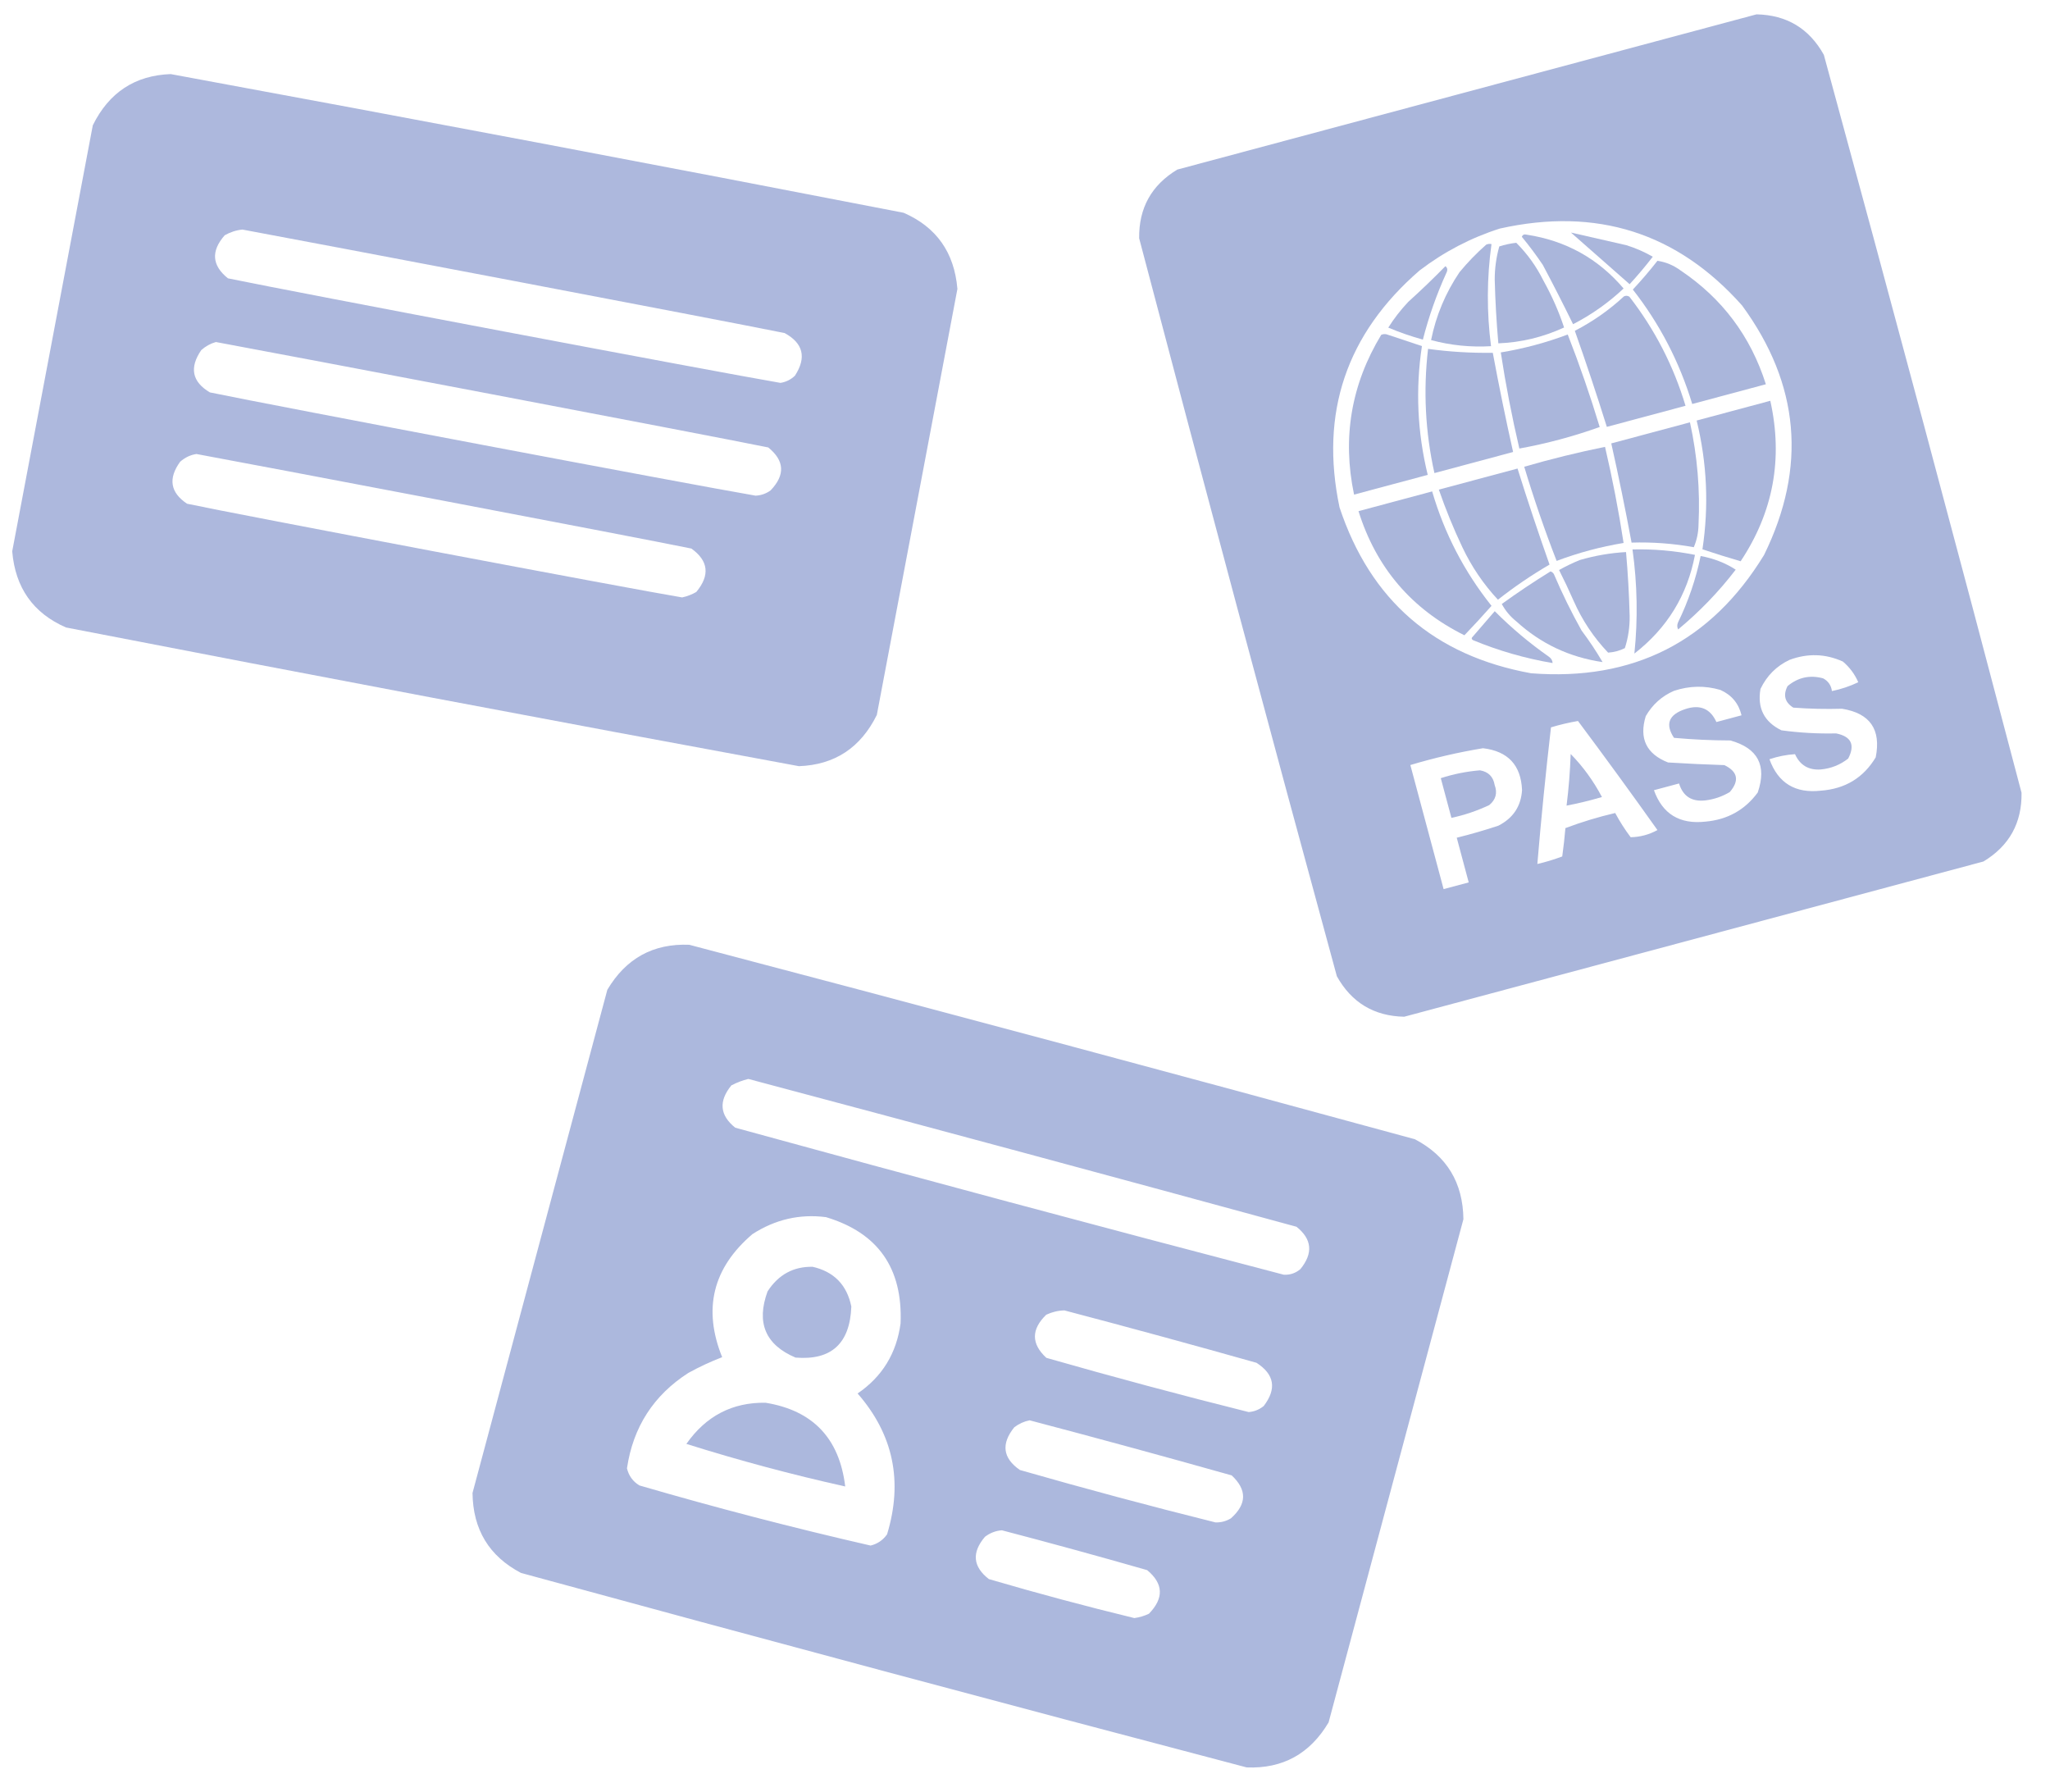 <svg width="135" height="118" viewBox="0 0 135 118" fill="none" xmlns="http://www.w3.org/2000/svg">
<path fill-rule="evenodd" clip-rule="evenodd" d="M77.528 11.166C90.242 7.759 102.957 4.352 115.672 0.945C117.659 0.985 119.138 1.873 120.107 3.61C124.521 19.786 128.86 35.982 133.126 52.198C133.155 54.186 132.319 55.695 130.617 56.723C117.903 60.13 105.188 63.537 92.473 66.944C90.486 66.904 89.007 66.016 88.037 64.279C83.624 48.103 79.285 31.907 75.018 15.691C74.99 13.703 75.826 12.194 77.528 11.166ZM98.773 15.048C105.141 13.628 110.458 15.317 114.723 20.115C118.518 25.296 119.001 30.771 116.17 36.541C112.673 42.255 107.56 44.851 100.829 44.33C94.453 43.172 90.248 39.531 88.213 33.407C86.906 27.182 88.663 21.982 93.486 17.807C95.101 16.575 96.864 15.655 98.773 15.048ZM110.237 45.487C111.256 45.149 112.275 45.129 113.293 45.427C114.033 45.757 114.498 46.314 114.686 47.097C114.135 47.245 113.584 47.392 113.032 47.54C112.626 46.649 111.94 46.366 110.973 46.691C109.889 47.053 109.644 47.683 110.239 48.581C111.471 48.693 112.707 48.751 113.949 48.754C115.763 49.259 116.364 50.401 115.753 52.182C114.906 53.332 113.758 53.97 112.308 54.098C110.611 54.285 109.481 53.596 108.918 52.029C109.469 51.881 110.021 51.733 110.572 51.586C110.829 52.425 111.401 52.797 112.289 52.702C112.87 52.634 113.411 52.45 113.913 52.15C114.559 51.395 114.44 50.804 113.556 50.377C112.319 50.337 111.083 50.28 109.847 50.203C108.419 49.641 107.929 48.624 108.379 47.152C108.822 46.388 109.441 45.832 110.237 45.487ZM117.844 43.449C119.041 43.003 120.213 43.039 121.359 43.558C121.803 43.932 122.141 44.386 122.374 44.92C121.82 45.185 121.241 45.379 120.639 45.502C120.588 45.123 120.396 44.844 120.06 44.664C119.189 44.427 118.408 44.597 117.716 45.176C117.412 45.772 117.539 46.244 118.096 46.592C119.163 46.672 120.233 46.696 121.306 46.666C123.149 46.963 123.888 48.03 123.522 49.867C122.714 51.211 121.512 51.941 119.915 52.059C118.225 52.251 117.095 51.562 116.525 49.99C117.071 49.806 117.632 49.694 118.208 49.656C118.535 50.381 119.098 50.717 119.895 50.664C120.575 50.602 121.181 50.362 121.711 49.944C122.178 49.04 121.912 48.489 120.913 48.289C119.706 48.316 118.506 48.248 117.314 48.086C116.175 47.528 115.715 46.62 115.934 45.361C116.351 44.492 116.987 43.855 117.844 43.449ZM92.877 50.372C94.451 49.9 96.046 49.531 97.662 49.265C99.307 49.461 100.163 50.38 100.232 52.021C100.165 53.087 99.646 53.868 98.674 54.365C97.77 54.666 96.856 54.93 95.932 55.158C96.195 56.138 96.458 57.119 96.72 58.099C96.169 58.247 95.618 58.395 95.067 58.542C94.337 55.819 93.607 53.095 92.877 50.372ZM102.138 47.891C102.722 47.715 103.315 47.575 103.916 47.472C105.688 49.843 107.432 52.236 109.149 54.653C108.6 54.955 108.011 55.113 107.385 55.125C107.003 54.617 106.664 54.086 106.366 53.53C105.252 53.79 104.159 54.121 103.088 54.525C103.035 55.151 102.965 55.773 102.879 56.391C102.344 56.592 101.798 56.758 101.24 56.888C101.492 53.885 101.791 50.885 102.138 47.891Z" fill="#AAB6DB"/>
<path fill-rule="evenodd" clip-rule="evenodd" d="M97.875 16.106C97.986 16.058 98.101 16.047 98.22 16.072C97.911 18.312 97.901 20.552 98.19 22.794C96.843 22.873 95.527 22.739 94.242 22.392C94.567 20.778 95.192 19.287 96.116 17.92C96.657 17.265 97.243 16.661 97.875 16.106Z" fill="#AAB6DB"/>
<path fill-rule="evenodd" clip-rule="evenodd" d="M100.219 15.594C100.27 15.455 100.376 15.408 100.535 15.451C103.115 15.843 105.243 17.024 106.92 18.995C105.922 19.933 104.813 20.717 103.592 21.346C102.951 20.037 102.288 18.735 101.6 17.443C101.163 16.795 100.703 16.179 100.219 15.594Z" fill="#AAB6DB"/>
<path fill-rule="evenodd" clip-rule="evenodd" d="M98.734 16.226C99.099 16.109 99.471 16.029 99.851 15.985C100.582 16.715 101.18 17.547 101.643 18.482C102.204 19.49 102.656 20.517 103 21.563C101.614 22.2 100.171 22.548 98.671 22.606C98.549 21.214 98.469 19.815 98.433 18.408C98.433 17.665 98.533 16.937 98.734 16.226Z" fill="#AAB6DB"/>
<path fill-rule="evenodd" clip-rule="evenodd" d="M95.184 17.527C95.326 17.632 95.346 17.782 95.245 17.978C94.602 19.393 94.087 20.854 93.702 22.361C92.924 22.146 92.165 21.883 91.423 21.571C91.804 20.966 92.243 20.401 92.74 19.875C93.586 19.11 94.4 18.328 95.184 17.527Z" fill="#AAB6DB"/>
<path fill-rule="evenodd" clip-rule="evenodd" d="M103.452 15.312C104.665 15.589 105.881 15.866 107.101 16.144C107.712 16.334 108.292 16.587 108.841 16.904C108.359 17.529 107.851 18.132 107.317 18.713C106.025 17.574 104.736 16.44 103.452 15.312Z" fill="#AAB6DB"/>
<path fill-rule="evenodd" clip-rule="evenodd" d="M90.959 22.046C91.071 21.998 91.186 21.987 91.304 22.011C92.082 22.27 92.861 22.529 93.639 22.787C93.209 25.638 93.337 28.464 94.021 31.267C92.404 31.7 90.787 32.133 89.17 32.566C88.383 28.822 88.98 25.314 90.959 22.046Z" fill="#AAB6DB"/>
<path fill-rule="evenodd" clip-rule="evenodd" d="M109.149 17.172C109.7 17.253 110.21 17.466 110.679 17.812C113.419 19.653 115.289 22.148 116.289 25.3C114.673 25.733 113.056 26.166 111.439 26.6C110.605 23.843 109.302 21.331 107.529 19.065C108.102 18.451 108.642 17.82 109.149 17.172Z" fill="#AAB6DB"/>
<path fill-rule="evenodd" clip-rule="evenodd" d="M94.043 22.971C95.455 23.164 96.876 23.25 98.306 23.229C98.71 25.409 99.156 27.586 99.643 29.76C97.916 30.223 96.189 30.686 94.462 31.149C93.861 28.445 93.722 25.719 94.043 22.971Z" fill="#AAB6DB"/>
<path fill-rule="evenodd" clip-rule="evenodd" d="M106.941 19.515C107.064 19.456 107.184 19.463 107.301 19.535C108.979 21.7 110.211 24.094 110.998 26.718C109.271 27.18 107.544 27.643 105.816 28.106C105.151 25.98 104.449 23.872 103.708 21.782C104.898 21.167 105.975 20.411 106.941 19.515Z" fill="#AAB6DB"/>
<path fill-rule="evenodd" clip-rule="evenodd" d="M98.832 23.205C100.341 22.957 101.811 22.563 103.241 22.024C104.023 24.029 104.725 26.059 105.346 28.115C103.621 28.733 101.857 29.206 100.055 29.533C99.565 27.442 99.157 25.332 98.832 23.205Z" fill="#AAB6DB"/>
<path fill-rule="evenodd" clip-rule="evenodd" d="M89.462 33.656C91.079 33.223 92.695 32.789 94.312 32.356C95.122 35.126 96.425 37.638 98.222 39.891C97.638 40.549 97.043 41.195 96.437 41.828C92.955 40.102 90.63 37.378 89.462 33.656Z" fill="#AAB6DB"/>
<path fill-rule="evenodd" clip-rule="evenodd" d="M94.753 32.238C96.481 31.775 98.208 31.312 99.935 30.85C100.6 32.976 101.303 35.084 102.043 37.174C100.858 37.865 99.725 38.635 98.645 39.486C97.691 38.464 96.909 37.311 96.3 36.027C95.714 34.791 95.199 33.528 94.753 32.238Z" fill="#AAB6DB"/>
<path fill-rule="evenodd" clip-rule="evenodd" d="M100.376 30.732C102.131 30.222 103.905 29.786 105.697 29.422C106.186 31.514 106.594 33.623 106.919 35.75C105.411 35.999 103.941 36.393 102.51 36.932C101.716 34.891 101.005 32.825 100.376 30.732Z" fill="#AAB6DB"/>
<path fill-rule="evenodd" clip-rule="evenodd" d="M106.108 29.195C107.836 28.733 109.563 28.27 111.29 27.807C111.777 30.027 111.965 32.273 111.854 34.545C111.846 35.067 111.743 35.562 111.543 36.029C110.187 35.786 108.82 35.685 107.445 35.726C107.041 33.546 106.595 31.369 106.108 29.195Z" fill="#AAB6DB"/>
<path fill-rule="evenodd" clip-rule="evenodd" d="M111.731 27.689C113.348 27.256 114.964 26.823 116.581 26.389C117.43 30.197 116.779 33.718 114.627 36.955C113.785 36.709 112.947 36.447 112.112 36.169C112.542 33.319 112.415 30.492 111.731 27.689Z" fill="#AAB6DB"/>
<path fill-rule="evenodd" clip-rule="evenodd" d="M104.031 36.875C105.038 36.581 106.055 36.406 107.08 36.35C107.203 37.742 107.282 39.141 107.319 40.547C107.33 41.278 107.225 41.988 107.003 42.675C106.655 42.847 106.287 42.945 105.9 42.971C104.945 41.969 104.187 40.83 103.625 39.552C103.322 38.866 103.004 38.192 102.67 37.531C103.116 37.282 103.57 37.064 104.031 36.875Z" fill="#AAB6DB"/>
<path fill-rule="evenodd" clip-rule="evenodd" d="M102.105 37.624C102.196 37.649 102.271 37.706 102.328 37.798C102.869 39.069 103.476 40.307 104.151 41.513C104.66 42.191 105.121 42.885 105.536 43.594C103.354 43.274 101.461 42.381 99.855 40.913C99.455 40.594 99.136 40.213 98.898 39.768C99.947 39.009 101.016 38.295 102.105 37.624Z" fill="#AAB6DB"/>
<path fill-rule="evenodd" clip-rule="evenodd" d="M107.506 36.177C108.893 36.142 110.264 36.261 111.62 36.534C111.117 39.193 109.787 41.359 107.63 43.033C107.866 40.753 107.824 38.468 107.506 36.177Z" fill="#AAB6DB"/>
<path fill-rule="evenodd" clip-rule="evenodd" d="M98.434 40.242C99.534 41.347 100.728 42.35 102.017 43.252C102.162 43.361 102.238 43.496 102.244 43.658C100.428 43.348 98.678 42.844 96.995 42.146C96.895 42.076 96.894 41.998 96.992 41.913C97.475 41.349 97.956 40.792 98.434 40.242Z" fill="#AAB6DB"/>
<path fill-rule="evenodd" clip-rule="evenodd" d="M111.994 36.609C112.854 36.767 113.624 37.067 114.303 37.508C113.194 38.955 111.93 40.266 110.513 41.443C110.437 41.299 110.435 41.144 110.506 40.978C111.186 39.579 111.682 38.123 111.994 36.609Z" fill="#AAB6DB"/>
<path fill-rule="evenodd" clip-rule="evenodd" d="M94.881 51.236C95.725 50.964 96.584 50.792 97.461 50.72C98.012 50.814 98.335 51.136 98.429 51.687C98.623 52.21 98.504 52.651 98.074 53.008C97.279 53.384 96.448 53.665 95.582 53.851C95.348 52.979 95.115 52.108 94.881 51.236Z" fill="#AAB6DB"/>
<path fill-rule="evenodd" clip-rule="evenodd" d="M103.435 49.645C104.246 50.472 104.933 51.417 105.494 52.479C104.726 52.704 103.95 52.893 103.164 53.045C103.306 51.916 103.396 50.782 103.435 49.645Z" fill="#AAB6DB"/>
<path opacity="0.949" fill-rule="evenodd" clip-rule="evenodd" d="M63.049 19.023C60.919 30.282 59.872 35.815 57.742 47.074C56.674 49.237 54.964 50.361 52.611 50.447C36.509 47.48 20.421 44.436 4.348 41.315C2.188 40.375 1.007 38.704 0.804 36.302C2.934 25.043 3.981 19.509 6.111 8.251C7.177 6.088 8.888 4.964 11.242 4.878C27.344 7.845 43.432 10.889 59.505 14.009C61.664 14.949 62.845 16.62 63.049 19.023ZM15.964 15.115C20.231 15.903 47.419 21.067 51.671 21.93C52.899 22.602 53.125 23.538 52.35 24.736C52.078 24.995 51.76 25.153 51.396 25.21C46.897 24.438 19.482 19.252 15.011 18.326C13.953 17.478 13.882 16.532 14.799 15.49C15.174 15.279 15.562 15.154 15.964 15.115ZM14.218 22.52C18.707 23.349 46.118 28.555 50.592 29.461C51.667 30.331 51.719 31.273 50.748 32.287C50.453 32.502 50.124 32.618 49.761 32.636C45.409 31.892 18.143 26.733 13.821 25.836C12.647 25.14 12.458 24.211 13.254 23.051C13.546 22.794 13.867 22.617 14.218 22.52ZM12.938 29.893C16.167 30.484 42.317 35.452 45.531 36.119C46.658 36.925 46.765 37.878 45.854 38.977C45.563 39.145 45.253 39.265 44.922 39.336C41.683 38.803 15.529 33.854 12.319 33.167C11.215 32.431 11.062 31.51 11.862 30.404C12.184 30.12 12.542 29.95 12.938 29.893Z" fill="#A8B4DB"/>
<g opacity="0.949">
<path fill-rule="evenodd" clip-rule="evenodd" d="M96.371 80.276C93.412 91.32 90.453 102.364 87.493 113.408C86.264 115.479 84.465 116.467 82.097 116.371C66.148 112.178 50.218 107.91 34.309 103.566C32.209 102.464 31.145 100.709 31.117 98.302C34.077 87.258 37.036 76.214 39.995 65.17C41.223 63.099 43.022 62.111 45.392 62.207C61.341 66.4 77.27 70.668 93.179 75.012C95.278 76.113 96.342 77.868 96.371 80.276ZM49.28 71.04C61.324 74.246 73.357 77.491 85.38 80.773C86.401 81.589 86.487 82.518 85.637 83.56C85.316 83.832 84.949 83.955 84.535 83.929C72.476 80.778 60.438 77.552 48.419 74.251C47.399 73.435 47.313 72.507 48.163 71.465C48.529 71.273 48.902 71.131 49.28 71.04ZM54.394 80.14C57.816 81.166 59.454 83.497 59.306 87.133C59.04 89.108 58.096 90.647 56.476 91.75C58.831 94.446 59.478 97.538 58.416 101.027C58.143 101.41 57.782 101.655 57.333 101.764C52.225 100.594 47.15 99.275 42.108 97.805C41.68 97.547 41.407 97.172 41.288 96.679C41.69 93.964 43.038 91.869 45.333 90.395C46.053 89.999 46.795 89.654 47.557 89.36C46.276 86.186 46.94 83.485 49.551 81.258C51.049 80.291 52.664 79.918 54.394 80.14ZM70.097 86.281C74.323 87.393 78.539 88.543 82.745 89.73C83.928 90.493 84.087 91.442 83.221 92.575C82.929 92.812 82.599 92.945 82.229 92.974C77.768 91.859 73.327 90.669 68.906 89.404C67.905 88.478 67.903 87.531 68.9 86.564C69.292 86.383 69.691 86.288 70.097 86.281ZM67.804 93.517C72.25 94.688 76.686 95.897 81.112 97.144C82.128 98.093 82.112 99.034 81.063 99.969C80.751 100.16 80.412 100.25 80.046 100.24C75.732 99.165 71.438 98.014 67.164 96.788C66.036 96.005 65.914 95.066 66.797 93.972C67.109 93.739 67.445 93.588 67.804 93.517ZM65.981 100.759C69.18 101.596 72.368 102.47 75.546 103.382C76.618 104.271 76.657 105.228 75.662 106.252C75.358 106.397 75.037 106.492 74.7 106.538C71.487 105.757 68.294 104.902 65.121 103.971C64.066 103.153 63.98 102.225 64.864 101.185C65.207 100.927 65.58 100.785 65.981 100.759Z" fill="#A8B4DB"/>
<path fill-rule="evenodd" clip-rule="evenodd" d="M53.518 83.409C54.924 83.733 55.772 84.604 56.063 86.023C55.974 88.46 54.749 89.581 52.389 89.387C50.405 88.547 49.791 87.094 50.547 85.028C51.262 83.924 52.252 83.385 53.518 83.409Z" fill="#A8B4DB"/>
<path fill-rule="evenodd" clip-rule="evenodd" d="M50.412 92.36C53.53 92.866 55.28 94.704 55.661 97.873C52.134 97.089 48.648 96.155 45.201 95.07C46.49 93.231 48.227 92.327 50.412 92.36Z" fill="#A8B4DB"/>
</g>
</svg>
